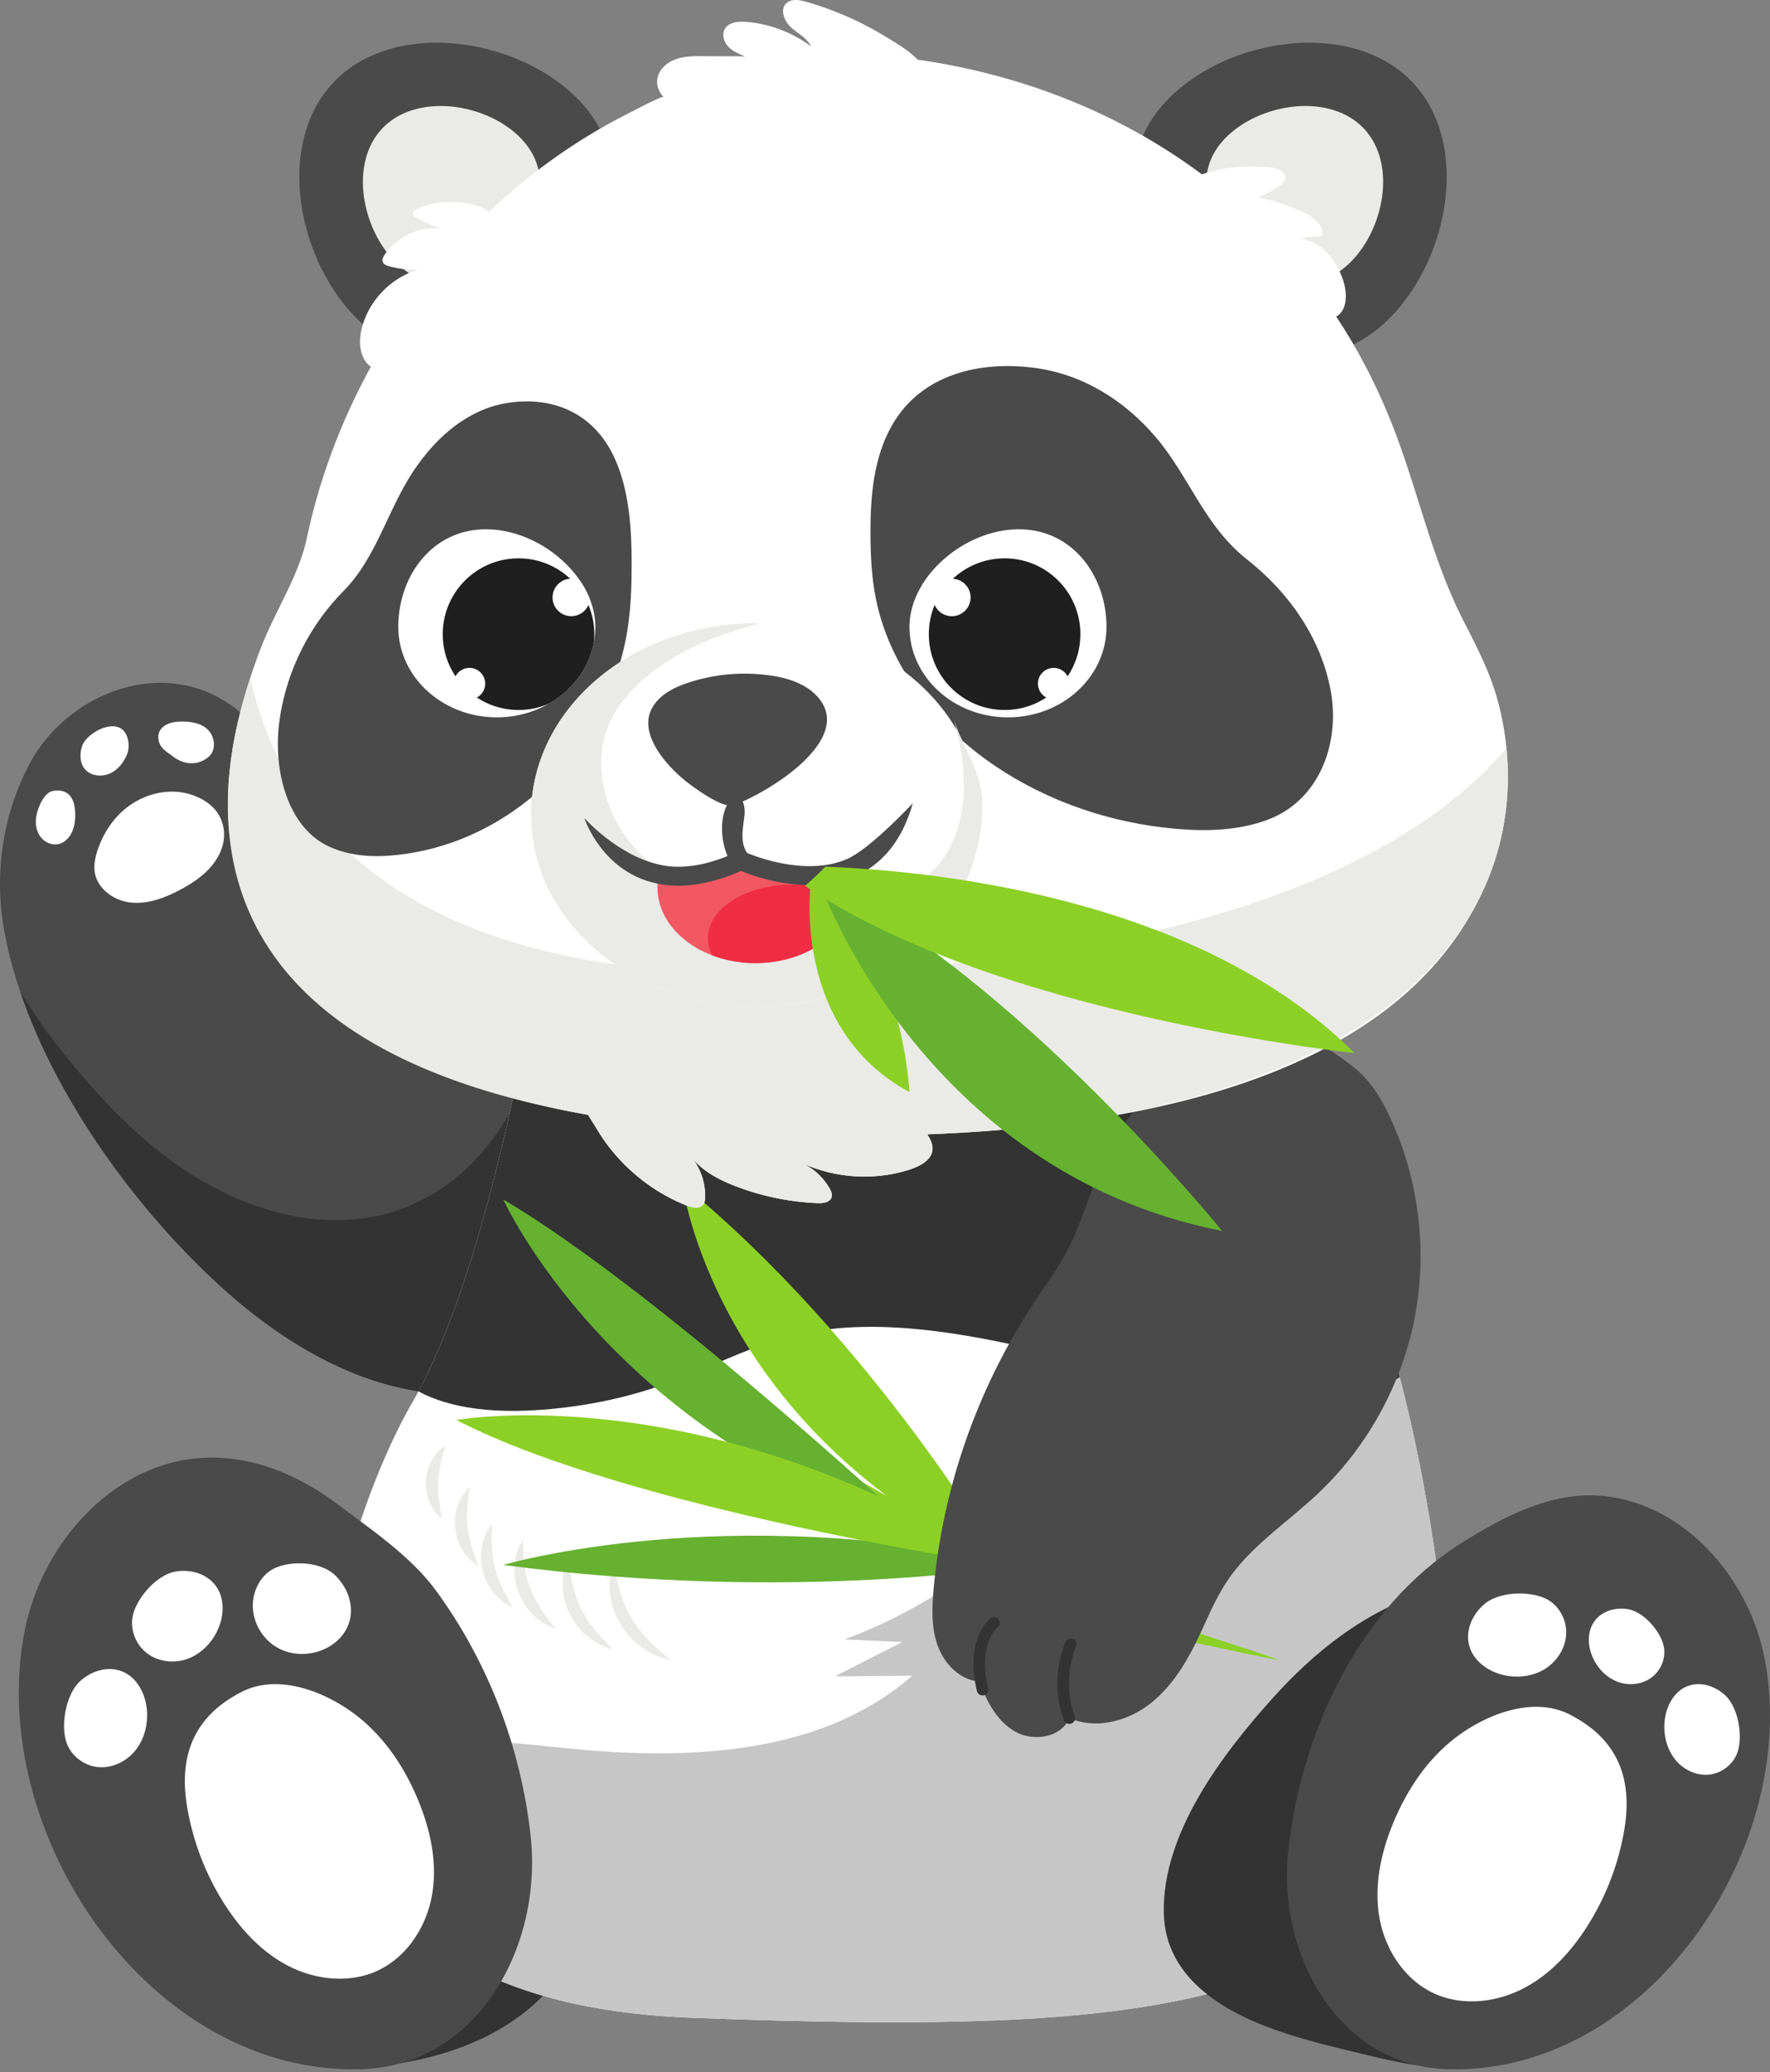<svg xmlns="http://www.w3.org/2000/svg" width="400" height="468" fill="none"><rect width="100%" height="100%" fill="#808080" stroke="none"/><path fill="#4A4A4A" d="M144.725 276.759a262.963 262.963 0 0 1-2.515 6.902c-3.882 10.091-8.88 19.929-17.84 25.635-5.03 3.206-10.94 4.826-16.867 5.36-21.47 1.951-41.983-9.775-57.89-24.331-18.234-16.676-36.609-41.37-45.05-66.395-1.681-4.903-2.955-9.842-3.772-14.714-2.075-12.386-.047-25.48 5.832-36.591.063-.111.125-.235.188-.348 8.158-14.995 28.105-23.513 43.698-14.096 6.837 4.133 11.616 11.003 15.011 18.232 8.457 18.106 13.282 34.88 27.46 49.826 7.325 7.72 15.828 14.102 24.694 20.009 6.633 4.45 13.471 8.614 20.136 12.89 3.127 2.012 6.46 4.386 7.812 7.751.203.486.345 1.004.455 1.54.55 2.798-.409 5.641-1.352 8.33Z"/><path fill="#fff" d="M38.247 178.821c-3.69.152-7.34 1.641-10.17 4.05-2.83 2.41-4.874 5.677-6.04 9.205-.525 1.588-.88 3.28-.623 4.931.583 3.735 4.287 6.403 8.04 6.835 3.755.434 7.492-.923 10.85-2.655 2.714-1.397 5.328-3.085 7.335-5.383 2.541-2.913 3.849-6.751 2.403-10.503-1.036-2.688-3.263-4.407-5.872-5.473-1.902-.775-3.917-1.089-5.923-1.007Zm-29.994 5.297c-.333 1.573-.16 3.301.725 4.644.883 1.343 2.55 2.209 4.13 1.909 1.359-.26 2.465-1.315 3.075-2.553.887-1.799.997-4.287.608-6.23-.502-2.514-2.307-3.73-4.87-3.223-2.033.403-3.292 3.683-3.668 5.453Zm10.7-16.432a3.708 3.708 0 0 0-.324.639c-.706 1.841-.654 4.392.917 5.77 1.444 1.265 3.68 1.377 5.416.551 1.736-.824 2.996-2.448 3.727-4.224.68-1.657.458-4.182-.872-5.493-2.303-2.267-7.29.248-8.864 2.757Zm16.93-.324c.018.071.035.142.057.216.454 1.601 1.982 2.38 3.206 3.323 1.443 1.109 3.297 1.721 5.117 1.412a5.935 5.935 0 0 0 2.92-1.402c1.083-.96 1.357-2.432 1.038-3.793-.868-3.691-4.84-4.325-8.136-4.1-2.449.169-4.852 1.569-4.202 4.344Z"/><path fill="#333" d="M145.622 266.889c-.503 2.358-1.021 4.635-1.398 6.711-.614 3.364-1.242 6.729-2.013 10.061-3.883 10.091-8.881 19.929-17.84 25.636-5.031 3.206-10.94 4.826-16.866 5.36-21.472 1.95-41.985-9.776-57.89-24.331-18.235-16.677-36.61-41.371-45.05-66.396 2.326 3.711 4.573 7.309 7.293 10.816 7.199 9.272 14.885 18.026 24.112 25.352 18.784 14.932 45.537 22.697 66.363 6.477 6.791-5.283 11.931-12.402 15.341-20.326 6.634 4.449 13.471 8.614 20.136 12.889 3.127 2.012 6.46 4.386 7.812 7.751ZM59.39 359.308s34.003-16.103 61.16 24.01c27.157 40.111 12.307 76.546-31.642 82.94-44.343 6.451-52.208-99.154-29.518-106.95Z"/><path fill="#fff" d="M118.319 235.806s-9.375 53.874-25.19 81.058c-15.816 27.183-55.358 134.439 63.264 138.888 118.625 4.448 180.902-1.977 169.039-96.383-11.863-94.403-47.448-129.99-47.448-129.99l-159.665 6.427Z"/><path fill="#C6C6C6" d="M92.396 394.107c-6.043.994-12.082 3.111-17.308 6.322 4.788 28.485 25.616 53.234 81.308 55.323 118.625 4.448 180.901-1.977 169.039-96.383-7.94-63.19-26.497-99.996-37.911-117.447-11.449 11.356-18.607 26.01-21.943 42.877-4.814 24.337-19.629 47.201-38.06 63.453-10.761 9.488-23.208 17.086-36.683 22.037 4.352.198 8.705.397 13.058.594-5.083 2.589-10.166 5.181-15.249 7.771l17.496-.167c-19.954 17.514-49.162 19.085-75.599 16.628-12.705-1.183-25.559-3.08-38.148-1.008Z"/><path fill="#EAEAE7" d="M100.651 326.581c-.884 2.972-1.498 5.528-1.58 8.168a22.95 22.95 0 0 0 .143 3.989c.123 1.375.43 2.749.597 4.335-2.432-1.972-3.725-5.226-3.59-8.455.082-1.612.496-3.208 1.26-4.605.738-1.398 1.784-2.652 3.17-3.432Zm5.523 9.386c-.552 3.272-.847 6.126-.486 8.971.157 1.41.423 2.823.868 4.235.394 1.442.997 2.837 1.502 4.462-1.425-.871-2.665-2.07-3.53-3.539-.952-1.426-1.438-3.135-1.675-4.846-.183-1.726-.009-3.489.565-5.099.549-1.604 1.441-3.109 2.756-4.184Zm5.09 8.245c-.259 3.591-.231 6.774.58 9.828.38 1.518.889 3.02 1.614 4.477.67 1.497 1.57 2.9 2.415 4.538-1.643-.758-3.149-1.878-4.292-3.34-1.231-1.403-2.003-3.177-2.506-4.991-.45-1.835-.517-3.761-.134-5.581.355-1.814 1.092-3.565 2.323-4.931Zm6.912 3.671c0 3.936.364 7.468 1.634 10.736.614 1.623 1.37 3.214 2.378 4.707.949 1.545 2.149 2.944 3.322 4.577-1.862-.664-3.626-1.71-5.045-3.166-1.508-1.383-2.561-3.217-3.329-5.129-.719-1.943-1.023-4.031-.839-6.06.16-2.017.739-4.014 1.879-5.665Zm10.366 3.547c.243 4.303.954 8.2 2.691 11.682.851 1.729 1.86 3.407 3.154 4.927 1.231 1.588 2.721 2.974 4.214 4.588-2.083-.583-4.106-1.561-5.793-3.017-1.778-1.36-3.112-3.26-4.146-5.264-.983-2.042-1.526-4.294-1.54-6.527-.04-2.22.377-4.46 1.42-6.389Zm10.288 1.177c.474 4.691 1.545 8.962 3.755 12.655 1.091 1.836 2.357 3.6 3.934 5.142 1.511 1.621 3.293 2.988 5.096 4.575-2.311-.51-4.586-1.427-6.543-2.881-2.05-1.346-3.657-3.306-4.954-5.403a16.954 16.954 0 0 1-2.245-6.988c-.238-2.419.015-4.897.957-7.1Z"/><path fill="#333" d="m277.987 229.377-159.665 6.427s-8.808 50.612-23.75 78.477c6.692 3.577 17.035 5.597 33.073 3.631 48.645-5.96 40.257-34.567 134.641-5.165 25.594 7.974 42.686 5.752 54.024-1.706-15.18-58.49-38.323-81.664-38.323-81.664Z"/><path fill="#8CD026" d="M125.509 282.608c11.058 11.465 23.464 21.353 36.169 30.688 12.809 9.211 26.129 17.671 39.957 25.237 3.456 1.896 6.985 3.654 10.472 5.488l5.253 2.712 5.371 2.477 10.72 5.023a650.196 650.196 0 0 1 10.937 4.548l5.464 2.306 5.559 2.059 11.131 4.155c7.427 2.794 15.07 4.92 22.575 7.678a397.416 397.416 0 0 1-11.714-2.37c-3.883-.891-7.851-1.517-11.682-2.633-7.641-2.281-15.463-4.12-22.916-7.032a660.864 660.864 0 0 1-11.285-4.098l-11.045-4.725-5.501-2.419-5.37-2.697c-3.566-1.826-7.181-3.566-10.709-5.469-14.011-7.794-27.463-16.631-39.917-26.721-12.435-10.067-24.078-21.29-33.469-34.207Z"/><path fill="#8CD026" d="M154.207 267.484s7.119 55.48 72.645 86.151c0 0-28.96-50.317-72.645-86.151Z"/><path fill="#66B130" d="M113.742 270.921s23.957 53.258 93.568 75.099c0 0-58.198-54.239-93.568-75.099Zm0 82.552s50.036-14.884 117.284 0c0 0-50.747 8.834-117.284 0Z"/><path fill="#8CD026" d="M103.162 320.742s56.939-10.296 123.693 32.893c0 0-84.916-12.767-123.693-32.893Z"/><path fill="#4A4A4A" d="M307.039 242.014c3.151 2.804 5.316 6.541 7.097 10.364 6.503 13.956 8.493 29.973 5.599 45.096-2.894 15.121-10.656 29.274-21.851 39.841-6.96 6.571-15.297 11.902-20.609 19.867-2.819 4.227-4.656 9.02-6.89 13.586-2.718 5.563-6.17 10.958-11.189 14.583-5.017 3.623-11.857 5.192-17.537 2.732-1.828 4.377-8.081 5.376-12.212 3.048-4.131-2.332-6.48-6.863-8.129-11.309-4.344-.346-7.89-3.963-9.39-8.056-1.5-4.087-1.33-8.584-.937-12.923 2.074-22.872 9.888-45.201 22.531-64.377 2.711-4.111 5.648-8.092 7.9-12.471 2.642-5.129 4.289-10.7 6.468-16.038 3.561-8.733 8.657-16.993 15.806-23.142 6.186-5.323 14.808-9.475 23.062-10.074 6.626-.481 15.535 5.051 20.281 9.273Z"/><path fill="#333" d="M241.657 389.378a1.295 1.295 0 0 1-1.213-.843c-3.451-9.275.218-17.369.378-17.706a1.299 1.299 0 0 1 1.719-.631c.646.302.93 1.071.632 1.72-.037.074-3.363 7.482-.302 15.714a1.298 1.298 0 0 1-1.214 1.746Zm-19.619-6.433c-.587 0-1.12-.4-1.259-.997-2.78-11.762 2.849-16.273 3.091-16.459a1.292 1.292 0 0 1 1.815.232c.434.562.333 1.37-.221 1.808-.2.163-4.531 3.819-2.165 13.822a1.295 1.295 0 0 1-1.261 1.594Z"/><path fill="#4A4A4A" d="M18.22 343.249c-6.371 7-10.885 15.955-12.68 25.27-8.756 45.456 28.173 100.199 76.071 98.853 26.322-.742 41.01-27.722 38.319-52.56-2.165-19.996-9.591-39.454-21.476-55.642-5.652-7.701-14.826-13.898-22.435-19.598-9.043-6.776-20.059-11.24-31.486-10.197-10.227.932-19.372 6.244-26.313 13.874Z"/><path fill="#fff" d="M42.271 408.016a58.94 58.94 0 0 0 8.416 21.982c3.632 5.701 8.381 10.886 14.435 14.018 6.052 3.136 13.53 4 19.788 1.284 6.883-2.991 11.438-9.967 12.718-17.261 1.28-7.296-.361-14.841-3.23-21.681-2.896-6.903-7.12-13.376-12.936-18.169-6.935-5.716-18.16-10.474-26.82-6.057-10.752 5.486-14.284 14.303-12.37 25.884ZM15 393.49c1.015 3.098 3.996 5.335 7.165 5.635 3.167.3 6.386-1.23 8.418-3.744 2.032-2.514 2.905-5.916 2.608-9.17-.224-2.472-1.127-4.927-2.792-6.729-3.382-3.663-8.544-2.994-12.106.068-3.332 2.861-4.625 9.865-3.293 13.94Zm15.01-28.542c-.692 3.139.717 6.585 3.253 8.499 2.537 1.915 6.035 2.317 9.019 1.266 2.985-1.049 5.43-3.454 6.81-6.345 1.05-2.201 1.514-4.741 1.007-7.132-1.032-4.856-5.748-7-10.307-6.294-4.26.66-8.87 5.877-9.781 10.006Zm31.513-10.449c-2.867 1.625-4.583 5.253-4.375 8.76.207 3.508 2.212 6.764 4.992 8.56 2.78 1.797 6.243 2.177 9.377 1.313 2.383-.659 4.64-2.056 6.14-4.173 3.046-4.303 1.576-9.824-1.981-13.2-3.325-3.157-10.38-3.393-14.153-1.26Z"/><path fill="#333" d="M357.361 418.508c2.76-13.122 9.983-52.893-8.371-59.199 0 0-28.726-11.969-61.16 24.006-11.52 12.78-25.349 30.839-24.812 49.022.423 14.251 13.109 21.856 25.149 26.132 6.491 2.307 13.201 3.881 19.891 5.491 6.957 1.673 15.38 3.722 22.523 2.817 5.592-.707 6.581-4.02 8.958-8.137 2.599-4.5 6.156-8.295 8.537-13.038 4.28-8.519 7.323-17.773 9.285-27.094Z"/><path fill="#4A4A4A" d="M386.85 350.893c5.997 6.571 10.247 14.977 11.934 23.715 8.243 42.659-26.515 94.03-71.595 92.765-24.773-.694-38.599-26.012-36.065-49.32 2.895-26.655 15.939-54.92 39.136-69.525 9.469-5.961 20.35-11.695 31.824-10.652 9.628.877 18.234 5.858 24.766 13.017Z"/><path fill="#fff" d="M367.096 413.134a58.954 58.954 0 0 1-8.416 21.98c-3.631 5.705-8.38 10.888-14.434 14.02-6.053 3.134-13.531 4.002-19.79 1.283-6.883-2.988-11.437-9.964-12.717-17.26-1.28-7.297.36-14.838 3.23-21.681 2.895-6.905 7.12-13.376 12.937-18.17 6.933-5.715 18.16-10.474 26.82-6.057 10.754 5.487 14.283 14.303 12.37 25.885Zm25.61-17.499c-.92 2.858-3.631 4.923-6.511 5.198-2.88.277-5.807-1.134-7.655-3.455-1.846-2.32-2.638-5.46-2.369-8.463.204-2.283 1.024-4.55 2.537-6.214 3.075-3.382 7.767-2.763 11.007.063 3.028 2.641 4.205 9.108 2.991 12.871Zm-16.734-23.847c.579 2.615-.595 5.488-2.709 7.085-2.116 1.594-5.031 1.929-7.519 1.052-2.486-.874-4.524-2.877-5.673-5.288-.876-1.835-1.262-3.949-.837-5.941.861-4.046 4.787-5.834 8.587-5.246 3.55.552 7.391 4.898 8.151 8.338Zm-26.419-10.58c2.866 1.488 4.581 4.813 4.375 8.028-.208 3.214-2.212 6.2-4.991 7.846-2.781 1.646-6.246 1.997-9.378 1.203-2.383-.604-4.64-1.884-6.142-3.826-3.046-3.943-1.574-9.003 1.983-12.098 3.325-2.893 10.379-3.113 14.153-1.153Z"/><path fill="#4A4A4A" d="M313.158 72.712c14.065-13.18 19.45-39.82 6.16-54.002-13.29-14.18-40.223-10.53-54.288 2.65-14.063 13.18-9.93 30.901 3.361 45.08 13.289 14.182 30.704 19.453 44.767 6.272Z"/><path fill="#EAEAE7" d="M304.775 59.627c7.957-7.457 11.005-22.528 3.485-30.55-7.519-8.023-22.756-5.96-30.713 1.498-7.955 7.457-5.617 17.482 1.902 25.505 7.517 8.022 17.371 11.004 25.326 3.547Z"/><path fill="#4A4A4A" d="M81.427 72.712c-14.063-13.18-19.448-39.82-6.16-54.002 13.29-14.18 40.226-10.53 54.288 2.65 14.064 13.18 9.93 30.901-3.36 45.08-13.288 14.182-30.703 19.453-44.768 6.272Z"/><path fill="#EAEAE7" d="M89.808 59.627c-7.955-7.457-11.003-22.528-3.484-30.55 7.518-8.023 22.757-5.96 30.712 1.498 7.957 7.457 5.619 17.482-1.9 25.505-7.518 8.022-17.37 11.004-25.328 3.547Z"/><path fill="#fff" d="M326.056 129.609c-4.303-11.236-7.057-22.688-11.613-34.144-18.248-45.869-58.516-75.044-107.079-81.987-2.025-2.14-4.859-3.74-7.154-5.15A72.45 72.45 0 0 0 182.165.395c-1.503-.428-3.323-.736-4.457.338-1.514 1.434-.49 4.057 1.059 5.451 1.547 1.394 3.6 2.383 4.488 4.268a28.261 28.261 0 0 0-14.762-5.514c-1.731-.126-3.791.08-4.671 1.575-.744 1.262-.249 2.961.762 4.025 1.009 1.064 2.415 1.641 3.775 2.187l-9.48-.037c-2.105-.009-4.26-.007-6.237.716-1.975.723-3.768 2.33-4.094 4.41-.238 1.525.366 2.971 1.406 4.11-.324-.356-6.458 2.946-7.124 3.276-22.908 11.354-41.89 29.276-55.211 51.046-8.632 14.108-14.885 29.25-18.28 45.303-1.797 8.504-7.214 16.55-10.346 24.707-3.453 8.986-6.122 18.318-7.096 27.921-4.901 48.314 39.807 70.374 80.991 77.63.679 1.137 1.403 2.221 1.983 3.195 4.633 7.785 11.897 13.973 20.322 17.306 1.266.502 2.98.822 3.763-.293.323-.456.383-1.042.397-1.599a13.856 13.856 0 0 0-3.237-9.228c2.466 3.265 6.262 5.248 10.077 6.722a58.266 58.266 0 0 0 18.615 3.843c1.222.048 2.77-.165 3.12-1.335.202-.668-.104-1.376-.45-1.982a13.99 13.99 0 0 0-6.047-5.652c7.34 3.32 15.891 3.883 23.605 1.554 6.328-1.91 6.669-5.034 4.488-8.125 2.931-.109 5.86-.252 8.791-.434 41.467-2.561 98.963-12.869 117.548-56.217 5.53-12.905 6.283-27.415 2.707-40.946-1.726-6.533-4.663-12.176-7.714-18.134-1.841-3.597-3.401-7.223-4.8-10.872Z"/><path fill="#EAEAE7" d="M132.887 251.805c.678 1.137 1.403 2.222 1.983 3.196 4.632 7.784 11.898 13.972 20.321 17.306 1.266.501 2.98.821 3.765-.294.322-.455.382-1.042.395-1.598a13.846 13.846 0 0 0-3.235-9.228c2.466 3.264 6.26 5.248 10.077 6.721a58.2 58.2 0 0 0 18.615 3.843c1.222.048 2.768-.164 3.12-1.335.202-.668-.106-1.375-.45-1.981a13.995 13.995 0 0 0-6.048-5.653c7.341 3.32 15.892 3.883 23.605 1.554 6.327-1.909 6.669-5.034 4.487-8.125 105.451-3.932 134.811-49.134 130.924-87.286-13.717 16.619-54.362 48.834-164.185 50.929-85.914 1.64-112.575-35.103-119.67-66.535-9.93 29.118-14.435 82.502 76.296 98.486Z"/><path fill="#fff" d="M93.925 47.411c-.263.156-.542.352-.602.651-.096.456.351.827.753 1.066a24.43 24.43 0 0 0 5.846 2.527c-4.937-.65-10.15 1.684-12.95 5.8-.362.532-.696 1.205-.433 1.79.235.524.847.747 1.4.897 2.15.578 4.389.833 6.615.754C88.45 62.663 83.44 67.79 81.81 73.933c-.741 2.795-.707 6.074 1.219 8.23.465.517 1.106.976 1.794.888.606-.075 1.072-.544 1.49-.987 8.007-8.49 15.976-17.057 23.607-25.89 8.754-10.13-9.214-12.79-15.994-8.763Zm178.223-8.201c4.688-1.643 10.164-1.767 14.92-1.406 1.659.126 3.84 1.127 3.357 2.718-.161.53-.604.92-1.043 1.259a18.307 18.307 0 0 1-5.158 2.79 40.552 40.552 0 0 1 10.834 3.64c2.018 1.016 4.247 2.844 3.707 5.036l-5.293.56c5.083.497 8.864 5.22 10.252 10.137.769 2.727.654 6.295-1.851 7.62-1.432.758-3.24.475-4.649-.324-1.412-.797-2.511-2.04-3.569-3.266-4.268-3.733-8.085-9.332-11.497-13.859-3.463-4.594-8.411-7.847-12.917-11.446-.516-.412-1.088-.97-.949-1.614a18.557 18.557 0 0 1 3.856-1.846Z"/><path fill="#4A4A4A" d="M201.615 96.003c-4.183 7.288-4.916 16.023-4.902 24.425.011 4.997.254 10.017 1.248 14.914 3.151 15.514 13.803 28.811 26.923 37.663 12.094 8.16 26.369 12.942 40.905 14.203 6.9.599 14.012.394 20.517-1.986 11.977-4.38 16.557-17.486 14.434-29.122-2.179-11.958-9.47-22.297-18.911-29.727-9.705-7.643-13.011-18.707-20.679-27.679-7.068-8.268-16.409-14.146-27.301-15.598-12.545-1.674-25.691 1.501-32.234 12.907Zm-62.613 7.715c3.197 7.142 3.76 15.7 3.748 23.934-.008 4.897-.194 9.817-.954 14.616-2.411 15.201-10.557 28.234-20.597 36.907-9.249 7.997-20.169 12.682-31.288 13.917-5.278.588-10.72.387-15.695-1.944-9.16-4.294-12.663-17.137-11.042-28.539 1.666-11.718 7.245-21.849 14.466-29.131 7.425-7.489 9.953-18.329 15.819-27.124 5.406-8.1 12.552-13.86 20.885-15.283 9.595-1.642 19.652 1.47 24.658 12.647Z"/><path fill="#fff" d="M221.459 184.072c0 23.906-22.709 43.285-50.72 43.285-28.012 0-50.72-19.379-50.72-43.285 0-23.905 22.708-43.285 50.72-43.285 28.011 0 50.72 19.38 50.72 43.285Z"/><path fill="#EAEAE7" d="M170.739 227.357c15.883 0 32.15-6.494 42.119-19.17 6.064-7.712 9.603-18.049 9.075-27.854-.352-6.538-4.734-11.926-6.426-18.167 1.785 6.58 2.911 13.466 1.968 20.22-1.337 9.603-6.4 16.558-15.586 19.507-9.799 3.147-20.287 4.22-30.502 2.848-10.183-1.368-20.376-5.215-27.443-12.674-7.066-7.458-10.357-18.958-6.354-28.418 2.629-6.211 7.96-10.888 13.646-14.511 6.589-4.194 13.319-6.399 20.385-8.312-.297-.005-.585-.039-.882-.039-28.012 0-50.72 19.38-50.72 43.285 0 23.906 22.708 43.285 50.72 43.285Z"/><path fill="#4A4A4A" d="M146.673 161.736c.098-.426.235-.846.421-1.26 1.471-3.3 5.01-5.146 8.443-6.278a40.83 40.83 0 0 1 18.671-1.608c3.673.542 7.431 1.683 10.071 4.291 9.835 9.708-10.785 22.252-18.497 24.986-2.341.83-8.445-3.635-10.057-4.846-4.072-3.057-10.349-9.58-9.052-15.285Z"/><path fill="#F25863" d="M192.907 200.434c0 9.448-9.932 17.099-22.177 17.099-12.243 0-22.147-7.651-22.147-17.099 0-.996.115-1.996.343-2.966 4.737.999 10.817.457 18.523-3.083 0 0 13.641 6.365 24.715 1.656a13.41 13.41 0 0 1 .743 4.393Z"/><path fill="#EF2E44" d="M192.548 203.407c-3.45-2.215-8.238-3.591-13.534-3.591-10.518 0-19.046 5.42-19.046 12.105 0 1.346.359 2.637.997 3.846a27.504 27.504 0 0 0 9.763 1.766c10.93 0 19.994-6.1 21.82-14.126Z"/><path fill="#4A4A4A" d="M153.308 200.054c-1.667 0-3.275-.163-4.826-.491-12.283-2.562-16.271-14.312-16.435-14.812 0 0 7.488 8.572 17.314 10.621 4.921 1.04 10.7.052 17.191-2.932l.901-.412.897.416c.131.062 12.937 5.899 22.974 1.628 5.226-2.191 14.969-12.66 14.969-12.66-2.351 8.303-6.827 13.891-13.303 16.603-10.231 4.343-22.14.1-25.526-1.292-5.065 2.217-9.803 3.329-14.156 3.331Z"/><path fill="#4A4A4A" d="M165.759 195.716c-2.875-3.683-3.755-11.42-.629-15.151.349-.417.816-.827 1.357-.778.409.037.752.337.999.666.79 1.061.886 2.489.746 3.805-.322 3.012-1.163 6.178.898 8.824l-3.371 2.634Z"/><path fill="#fff" d="M134.54 141.574c0 1.242-.126 2.469-.361 3.648-1.133 5.769-4.89 10.703-10.108 13.691-3.411 1.966-7.451 3.112-11.789 3.112-12.308 0-22.273-9.163-22.273-20.451 0-11.284 7.513-22.02 19.82-22.02 8.348 0 16.757 4.951 21.283 11.663a21.147 21.147 0 0 1 2.2 4.133c.785 2.013 1.228 4.103 1.228 6.224Z"/><path fill="#1F1F1F" d="M134.306 143.246c0 .676-.031 1.336-.127 1.981-1.13 5.769-4.887 10.703-10.106 13.691a17.055 17.055 0 0 1-6.884 1.446c-9.464 0-17.134-7.671-17.134-17.118 0-9.464 7.67-17.131 17.134-17.131 4.526 0 8.627 1.743 11.678 4.618a16.706 16.706 0 0 1 4.119 5.926 17.04 17.04 0 0 1 1.32 6.587Z"/><path fill="#fff" d="M133.313 135.351a4.217 4.217 0 0 1-4.211 3.821 4.22 4.22 0 0 1-4.227-4.227 4.219 4.219 0 0 1 4.227-4.23c.723 0 1.416.188 2.013.503a21.191 21.191 0 0 1 2.198 4.133Zm-23.666 19.057a3.553 3.553 0 1 1-7.107 0 3.553 3.553 0 0 1 7.107 0Zm95.883-12.83c0 11.291 9.966 20.445 22.262 20.445 12.295 0 22.261-9.154 22.261-20.445s-7.513-22.025-19.81-22.025c-12.296 0-24.713 10.734-24.713 22.025Z"/><path fill="#1F1F1F" d="M209.903 143.238c0 9.459 7.666 17.126 17.126 17.126s17.126-7.667 17.126-17.126c0-9.46-7.666-17.128-17.126-17.128s-17.126 7.668-17.126 17.128Z"/><path fill="#fff" d="M210.878 134.946a4.23 4.23 0 0 0 4.234 4.232 4.231 4.231 0 0 0 0-8.463 4.231 4.231 0 0 0-4.234 4.231Zm23.687 19.462a3.552 3.552 0 1 0 7.105.001 3.552 3.552 0 0 0-7.105-.001Z"/><path fill="#8CD026" d="M183.214 199.661s-4.389 32.61 22.317 47.014c0 0-1.726-34.916-22.317-47.014Z"/><path fill="#66B130" d="M184.916 198.646s22.819 65.941 91.279 79.395c0 0-46.096-57.006-91.279-79.395Z"/><path fill="#8CD026" d="M306.098 237.857s-51.886-5.451-94.697-22.603c-7.505-3.025-14.754-6.394-21.376-10.16-1.112-.629-2.197-1.285-3.281-1.912a113.914 113.914 0 0 1-3.656-2.342c-.397-.255-.769-.514-1.14-.769a71.092 71.092 0 0 0 4.568-4.309c24.202.914 84.279 6.82 119.582 42.095Z"/></svg>